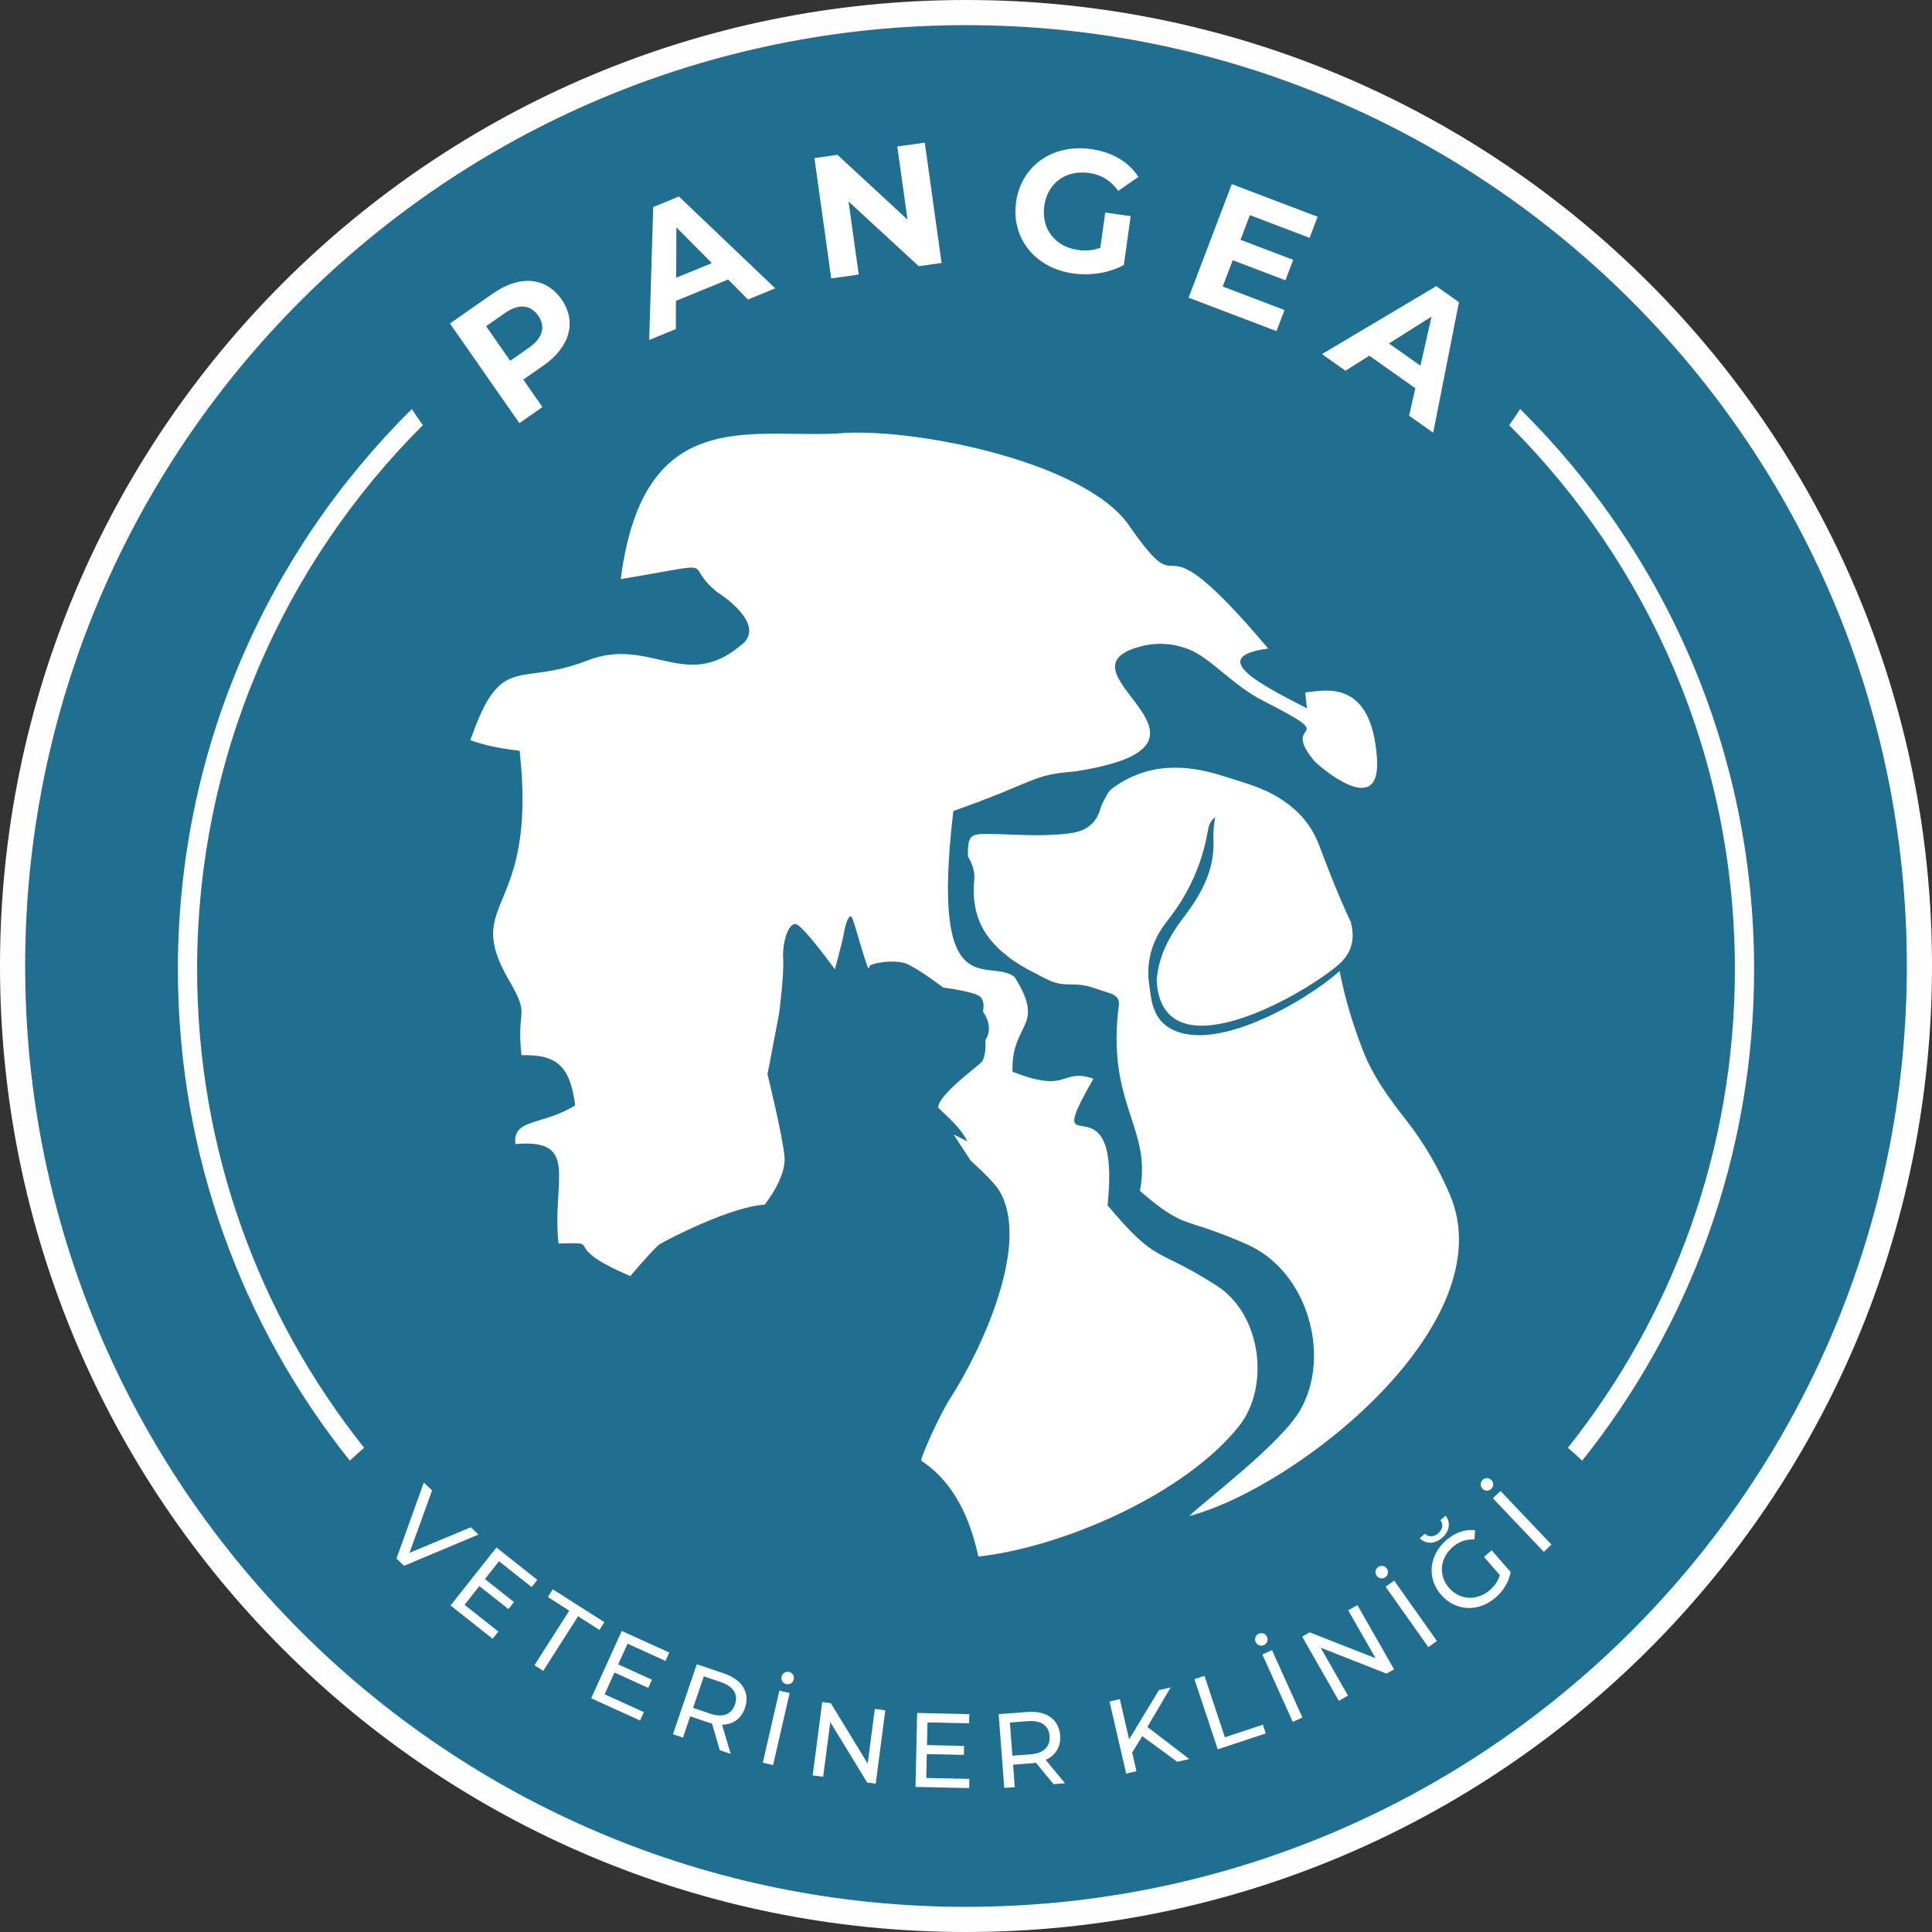 <?xml version="1.0" encoding="UTF-8"?>
<!DOCTYPE svg PUBLIC "-//W3C//DTD SVG 1.1//EN" "http://www.w3.org/Graphics/SVG/1.1/DTD/svg11.dtd">
<!-- Creator: CorelDRAW 2018 (64-Bit) -->
<svg xmlns="http://www.w3.org/2000/svg" xml:space="preserve" width="190.598mm" height="190.598mm" version="1.1" style="shape-rendering:geometricPrecision; text-rendering:geometricPrecision; image-rendering:optimizeQuality; fill-rule:evenodd; clip-rule:evenodd"
viewBox="0 0 19059.76 19059.78"
 xmlns:xlink="http://www.w3.org/1999/xlink">
 <rect x="0" y="0" width="19059.76" height="19059.78" fill="#333333" stroke="none"/>
 <defs>
  <style type="text/css">
   <![CDATA[
    .fil2 {fill:#FEFEFE}
    .fil0 {fill:#206F91}
    .fil3 {fill:white}
    .fil1 {fill:white;fill-rule:nonzero}
   ]]>
  </style>
 </defs>
 <g id="Katman_x0020_1">
  <g id="_3078511609008">
   <path class="fil0" d="M9529.88 123.81c5194.81,0 9406.07,4211.28 9406.07,9406.07 0,5194.81 -4211.26,9406.09 -9406.07,9406.09 -5194.81,0 -9406.07,-4211.28 -9406.07,-9406.09 0,-5194.79 4211.26,-9406.07 9406.07,-9406.07z"/>
   <path class="fil1" d="M4644.86 15067.2l-604.82 251.84 222.66 -615.28 -81.58 -77.56 -270.14 749.88 74.79 71.14 734.62 -308.21 -75.53 -71.81zm-61.98 764.84l146.16 -184.72 286.9 226.97 54.95 -69.45 -286.87 -227.01 139.05 -175.72 322.03 254.82 56.26 -71.1 -403.76 -319.5 -452.71 572.13 415.2 328.55 56.27 -71.14 -333.48 -263.83zm689.3 596.38l86.98 55.44 343.5 -538.71 210.93 134.5 48.77 -76.46 -508.84 -324.42 -48.75 76.43 210.9 134.52 -343.49 538.7zm692.35 286.01l97.44 -214.45 333.05 151.29 36.65 -80.66 -333.07 -151.29 92.69 -204.02 373.86 169.86 37.52 -82.56 -468.76 -212.99 -301.78 664.26 482.04 219.01 37.5 -82.58 -387.14 -175.87zm1243.74 588.06l-84.81 -287.61c108.45,-1.63 189.91,-59.75 226.18,-166.32 51.07,-149.98 -26.57,-277.69 -206.13,-338.83l-269.37 -91.72 -235.15 690.65 98.68 33.57 71.54 -210.12 170.68 58.12c14.82,5.02 29.95,9.07 44.09,12.77l76.77 262.88 107.52 36.61zm-202.78 -397.14l-167.73 -57.13 105.84 -310.78 167.72 57.12c126.29,43.01 173.24,121.75 139.64,220.43 -33.57,98.65 -119.17,133.37 -245.47,90.36zm751.38 -291.22c33.51,7.7 65.76,-11.63 73.69,-46.16 7.71,-33.51 -12.64,-66.01 -46.17,-73.69 -33.51,-7.7 -65.99,12.64 -73.69,46.18 -7.94,34.5 12.64,65.99 46.17,73.67zm-231.63 775.58l101.59 23.34 163.34 -711.07 -101.59 -23.32 -163.34 711.05zm1105.14 -530.81l-70.24 539.51 -363.86 -596.02 -84.75 -11 -94.16 723.46 103.34 13.45 70.23 -539.49 363.87 596 84.75 11.02 94.16 -723.48 -103.34 -13.45zm507.55 680.96l5.19 -235.51 365.74 8.1 1.96 -88.57 -365.74 -8.1 4.96 -224.01 410.55 9.07 2 -90.63 -514.75 -11.4 -16.12 729.41 529.33 11.71 2 -90.68 -425.12 -9.39zm1369.03 52.89l-191.07 -231.1c99.08,-44.11 151.12,-129.6 142.6,-241.85 -12.01,-158 -133.61,-244.9 -322.76,-230.53l-283.71 21.59 55.29 727.47 103.93 -7.89 -16.81 -221.35 179.77 -13.68c15.6,-1.2 31.11,-3.42 45.57,-5.57l173.93 211.54 113.26 -8.63zm-342.59 -285.42l-176.68 13.42 -24.88 -327.36 176.68 -13.46c133.03,-10.11 207.17,43.85 215.06,147.76 7.89,103.96 -57.15,169.48 -190.18,179.64zm1449.41 73.33l118.81 -27.43 -413.18 -316.43 229.8 -390.01 -115.76 26.72 -294.26 486.2 -91.67 -397.08 -101.55 23.4 164.1 710.91 101.57 -23.43 -42.44 -183.83 99.52 -162.03 345.06 253.01zm399.65 -122.84l473.84 -157.28 -28.58 -86.06 -374.9 124.44 -201.24 -606.38 -98.91 32.82 229.79 692.46zm455.26 -1028.72c31.36,-14.18 45.31,-49.07 30.73,-81.35 -14.16,-31.36 -50.01,-44.89 -81.37,-30.73 -31.34,14.18 -44.87,50.03 -30.71,81.35 14.58,32.29 50.02,44.89 81.35,30.73zm285.15 757.54l94.99 -42.9 -300.45 -664.88 -94.96 42.92 300.42 664.86zm546.79 -1100.26l269.82 472.46 -649.94 -255.35 -74.22 42.38 361.82 633.52 90.51 -51.69 -269.82 -472.45 649.95 255.37 74.2 -42.38 -361.81 -633.54 -90.51 51.68zm366.2 -326.57c28.09,-19.86 35.16,-56.79 14.69,-85.72 -19.86,-28.07 -57.64,-34.53 -85.72,-14.67 -28.09,19.86 -34.55,57.63 -14.69,85.72 20.47,28.94 57.65,34.57 85.72,14.67zm424.01 689.53l85.06 -60.21 -421.36 -595.6 -85.09 60.21 421.39 595.6zm136.26 -1078.76c70.76,-61.58 89.39,-149.68 34.27,-217.76l-51.11 44.48c31.97,39.89 20.17,92.98 -21.5,129.26 -41.64,36.3 -95.88,40.67 -130.99,3.52l-51.09 44.47c59.85,64.01 149.66,57.65 220.42,-3.97zm569.24 368.11c-17.41,59.4 -51.75,107.24 -98.13,147.61 -126.56,110.18 -297.22,99.88 -402.61,-21.19 -106.78,-122.63 -92.16,-291.52 35.2,-402.39 62.11,-54.09 131.09,-79.6 215.02,-75.26l6.29 -91.16c-98.89,-12.01 -198.1,23.23 -285.36,99.18 -170.57,148.53 -191.45,375.35 -49.76,538.07 141.65,162.71 369.2,173.28 538.22,26.13 77.02,-67.05 132.74,-157.01 147.38,-251.3l-186.82 -214.62 -75.47 65.7 156.04 179.23zm-84.94 -850.55c24.94,-23.7 26.61,-61.24 2.21,-86.9 -23.7,-24.95 -62.02,-25.92 -86.94,-2.22 -24.92,23.68 -25.9,61.98 -2.22,86.95 24.42,25.66 62.02,25.89 86.95,2.17zm518.74 621.39l75.55 -71.84 -502.66 -528.78 -75.53 71.79 502.64 528.83z"/>
   <path class="fil2" d="M9529.88 0c5263.21,0 9529.88,4266.69 9529.88,9529.88 0,5263.21 -4266.67,9529.9 -9529.88,9529.9 -5263.21,0 -9529.88,-4266.69 -9529.88,-9529.9 0,-5263.19 4266.67,-9529.88 9529.88,-9529.88zm0 248.13c5126.16,0 9281.75,4155.59 9281.75,9281.75 0,5126.18 -4155.59,9281.77 -9281.75,9281.77 -5126.16,0 -9281.75,-4155.59 -9281.75,-9281.77 0,-5126.16 4155.59,-9281.75 9281.75,-9281.75z"/>
   <path class="fil1" d="M9941.12 2586.92m913.68 -142.22c-74.72,27.61 -146.16,31.47 -220.78,21.04 -227.24,-31.69 -362.95,-211.41 -331.95,-433.58 31.46,-225.53 210.71,-357.85 441.35,-325.67 120.42,16.8 214.56,73.17 288.25,176.8l199.11 -138.18c-96.63,-150.07 -259.68,-245.43 -468.26,-274.55 -378.17,-52.76 -688.66,164.98 -738.59,522.79 -49.93,357.84 189.08,652.26 562.17,704.32 169.58,23.65 356.68,-3.84 500.99,-83.97l67.21 -481.62 -251 -35.03 -48.5 347.65z"/>
   <path class="fil1" d="M8200.25 2746.42m651.75 -1301.17l100.56 720.74 -690.71 -638.39 -227.24 31.72 165.64 1187.1 271.35 -37.86 -100.58 -720.76 692.42 638.16 225.55 -31.47 -165.64 -1187.1 -271.35 37.86z"/>
   <path class="fil1" d="M11725.69 2936.45m336.83 -109.99l98.68 -259.25 520.09 197.95 76.73 -201.63 -520.09 -197.94 92.58 -243.26 588.91 224.14 79.18 -208.04 -846.56 -322.18 -426.35 1120.2 867.37 330.12 79.17 -208.04 -609.71 -232.07z"/>
   <path class="fil1" d="M6404.41 3354.06m974.38 -399.31l269.36 -110.39 -950.45 -905.82 -253.47 103.89 -39.82 1311.63 263.01 -107.77 0.82 -277.93 514.92 -211.01 195.63 197.4zm-708.02 -215.05l1.86 -496.66 349.85 352.55 -351.71 144.11z"/>
   <path class="fil1" d="M13041.35 3493.43m859.92 607.71l237.7 168 254.06 -1288.08 -223.71 -158.1 -1127.97 670.47 232.09 164.03 234.93 -148.48 454.43 321.17 -61.53 270.99zm-198.63 -712.74l420.02 -265.06 -109.61 484.42 -310.41 -219.36z"/>
   <path class="fil1" d="M5123.86 4174.49m-259.69 -1279.99l-425.65 296.67 685.34 983.32 227.58 -158.61 -188.98 -271.11 198.1 -138.06c262.67,-183.09 332.06,-433.9 179.33,-653.04 -153.73,-220.55 -413.05,-242.26 -675.72,-59.17zm354.49 535.6l-185.43 129.23 -237.92 -341.36 185.43 -129.24c139.07,-96.93 253.37,-82.66 328.77,25.49 74.41,106.79 48.22,218.95 -90.85,315.88z"/>
   <path class="fil2" d="M14996.61 4034.92c1424.99,1409.29 2308.16,3365.37 2308.16,5527.88 0,1833.15 -634.78,3517.8 -1696.04,4847.03 -45.31,-42.94 -92.41,-85.36 -140.97,-127.23 1031.04,-1295.38 1647.42,-2935.52 1647.42,-4719.8 0,-2097.3 -851.22,-3995.71 -2227,-5368.81 38.13,-52.38 74.32,-105.43 108.43,-159.07zm-11545.58 10374.91c-1061.26,-1329.23 -1696.04,-3013.88 -1696.04,-4847.03 0,-2162.51 883.17,-4118.59 2308.16,-5527.88 34.11,53.64 70.3,106.69 108.43,159.07 -1375.78,1373.1 -2227,3271.51 -2227,5368.81 0,1784.28 616.38,3424.42 1647.42,4719.8 -48.56,41.87 -95.66,84.29 -140.97,127.23z"/>
   <path class="fil0" d="M9529.88 3634.33c3256.04,0 5895.57,2639.53 5895.57,5895.55 0,3256.04 -2639.53,5895.57 -5895.57,5895.57 -3256.04,0 -5895.57,-2639.53 -5895.57,-5895.57 0,-3256.02 2639.53,-5895.55 5895.57,-5895.55z"/>
   <path class="fil3" d="M9768.56 8227.56c261.99,3.86 524.41,28.72 786.49,-6.9 154.67,-20.83 260.02,-92.12 303.13,-248.83 14.44,-53.06 48.2,-100.73 73.1,-150.74 10.34,-11.93 20.75,-23.79 31.09,-35.58 345.77,-260.56 726.39,-253.41 1112.28,-127.32 171.6,55.97 348.4,100.07 509.63,192.95 200.88,115.94 347.21,269.85 428.96,486.43 97.75,258.96 197.99,517.01 317.04,767.14 -2.87,6.25 -2.39,12.52 1.54,18.26 37.03,162.36 -7.94,294.32 -137.09,402.56 -383.45,320.77 -1731.6,1072.47 -1783.9,148.65 16.67,-236.5 121.35,-435.17 262.55,-619.42 172.62,-225.21 309.35,-468.2 298.14,-760.88 -2.72,-71.39 -0.08,-148.14 17.31,-232.36 -53.65,41.08 -65.11,88.27 -73.21,135.94 -57.36,331.05 -192.63,626.35 -401.32,889.1 -138.08,173.62 -203.9,369.8 -181.61,592.73 22.81,161.44 27.37,329.97 174.77,442.07 430.68,311.27 1384.31,-249.52 1708.27,-541.97 51.95,271.43 130.16,523 224.64,770.69 99.57,261.97 261.32,483.32 431.56,699.97 178.07,226.48 320.12,473.49 432.41,737.71 538.64,1269.23 -1506.86,2887.57 -2572.7,3168.39 146.8,-144.85 903.33,-710.88 1095.91,-1046.15 157.39,-274.09 169.15,-616.4 78.55,-914.36 -93.72,-308.13 -300.76,-584.14 -599.37,-717.09 -132.24,-58.9 -265.52,-112.01 -402.69,-158.21 -75.81,-25.53 -154.8,-48.11 -229.06,-77.38 -150.87,-59.54 -301.14,-183.05 -429.51,-294.94 121.55,-627.84 -336.81,-856.31 -206.67,-1840.12 5.17,-68.48 -49.17,-98.7 -106.36,-115.26 -92.7,-26.7 -180.35,-67.45 -277.48,-76.78 -77.22,-7.36 -156.82,1.48 -232.56,-18.72 -78.1,-20.89 -148.65,-65.48 -220.49,-101.21 -92.43,-45.98 -181.02,-98.36 -261.93,-161.42 -13.15,-14.26 -26.93,-25.53 -43.71,-35.75 -40.26,-34.67 -78.29,-72.38 -113.55,-113.76 -148.36,-174.02 -193.1,-380.87 -171.72,-599.19 9.03,-93.17 -20.3,-161.92 -60.88,-234.96 -0.87,-9.54 -1.58,-18.8 -2.47,-28.09 4.22,-186.4 28.09,-198.14 220.91,-195.2z"/>
   <path class="fil3" d="M12893.48 6988.27c-438.42,-227.68 -1003.9,-506.77 -382.2,-590.17 -1222.23,-1447.79 -749.84,-316.95 -1375.32,-1217.28 -426.49,-613.91 -2045.17,-948.04 -2799.3,-909.91 -872.76,75.45 -1985.2,-333.66 -2212.8,1442.13 1046.03,-173 587.33,-161.6 953.42,129.51 137.09,88.05 480,356.54 217.58,534.3 -537.33,443.25 -887.79,-100.14 -1501.39,139.51 -688.77,268.96 -845.52,-94.86 -1153.42,785.9 163.59,57.19 291.84,80.96 486.18,103.98 181.95,1631.47 -576.75,1455.13 -103.01,2268.2 214.73,368.56 67.81,253.09 121.6,735.44 358.44,-10.06 479.02,116.41 529.75,494.58 -325.2,203.18 -618.79,125.63 -590.17,382.22 642.21,-57.15 356.9,363.1 425.78,980.79 478.81,-13.44 -23.68,10.79 708.08,321.45 128.83,-151.38 258.36,-296.08 294.36,-317.48 68.97,-41.13 691.26,-366.39 1030.75,-387.07 -0.02,-0.03 213.67,-263.56 196.37,-469.91 -17.27,-206.33 -167.97,-815.96 -167.97,-815.96l114.49 -600.91c0,0 50.31,-381.23 40.03,-539.46 -10.32,-158.17 53.98,-373.51 134.07,-338.05 80.24,35.43 376.29,442.78 376.29,442.78 0,-0.02 72.45,-262.5 88.78,-356.73 16.34,-94.26 49.34,-191 76.19,-159.41 26.95,31.66 173.32,616.59 174.14,488.69 0.19,-32.37 250.37,-75.26 366.25,-28.22 115.9,47.06 363.58,235.62 363.58,235.62 -0.02,-0.02 327.38,40.58 371.57,96.76 44.17,56.24 19.16,138.14 19.16,138.14 0,0 115.37,145.44 24.97,283.75 0,0 13.04,166.64 -41.7,220.11 -54.72,53.48 -419.11,320.39 -424.41,441.27 -0.84,19.14 204.53,166.15 288.02,336.72l-135.42 -68.01 170.09 261.04c0,0 215.06,188.05 278.08,290.6 322.43,523.78 -183.75,1593.63 -482.7,2053.23 -94.67,145.6 -272.53,537.19 -284.2,604.57l1.36 10.4c255.13,169.34 457.43,458.74 561.64,944.6 836.57,-93.27 2040.09,-617.03 2572.21,-1288.52 307.81,-388.49 220.02,-1102.87 -221.95,-1384.68 -615.32,-392.36 -578.56,-202.3 -1075.54,-791.04 139.74,-1359.83 -686.79,-296.86 -139.41,-1250.03 -331.39,-110.58 -231,154.75 -798.7,-69.11 -13.88,-495.19 335.04,-431.54 21.15,-933.94 -252.99,-202.24 -836.36,320.79 -604.5,-1637.68 820.68,-290.31 774.11,-359.53 1193.87,-389.61 1711.01,-262.52 -160.64,-952.45 586.08,-1213.83 219.83,-76.97 405.88,-44.26 536.93,5.84 218.73,83.57 434.13,353.9 735.59,507.98 826.53,422.34 145.55,164.25 511.53,600.05 14.87,17.66 659.15,599.88 614.99,-33.77 -54.89,-787.86 -517.41,-666.94 -708.25,-645.65l17.43 156.27z"/>
  </g>
 </g>
</svg>
